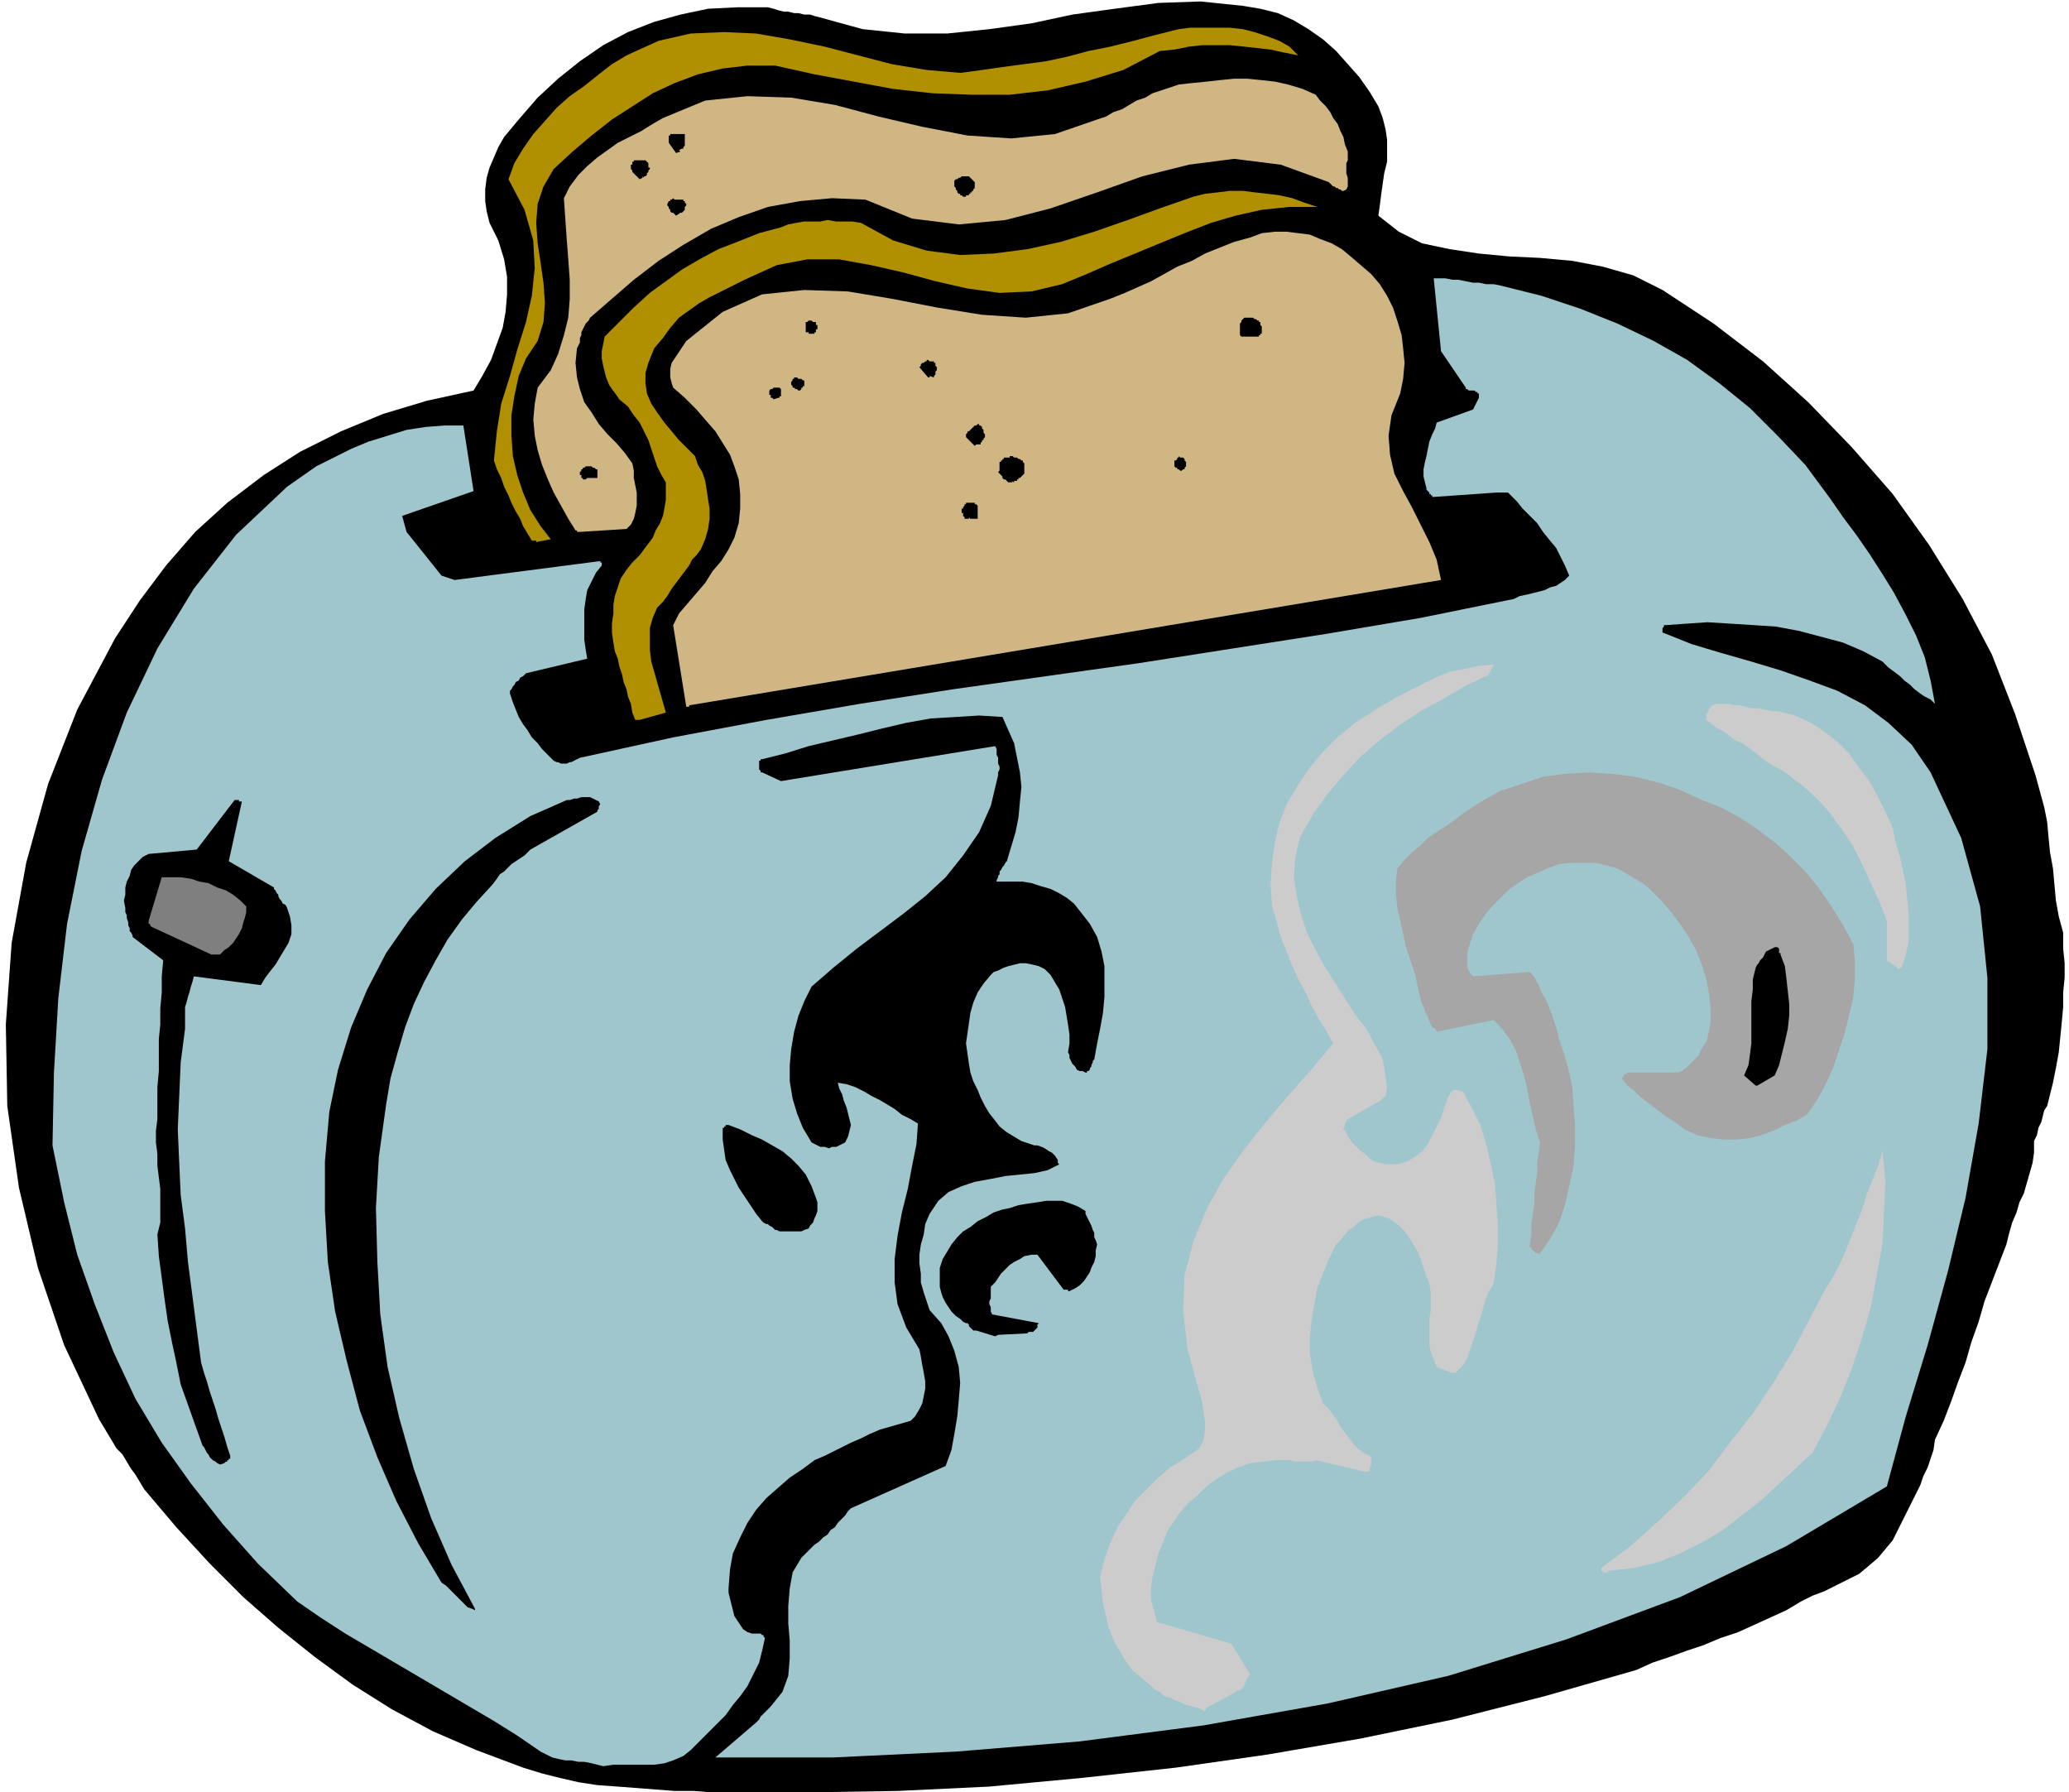 <svg xmlns="http://www.w3.org/2000/svg" fill-rule="evenodd" height="164" preserveAspectRatio="none" stroke-linecap="round" viewBox="0 0 1420 1230" width="189.333"><style>.pen1{stroke:none}.brush2{fill:#000}.brush4{fill:#ccc}.brush7{fill:#b08f00}.brush8{fill:#cfb683}</style><path class="pen1 brush2" fill-rule="nonzero" d="M489 1230h63l64-1 63-3 64-6 64-7 63-9 64-11 63-13 63-16 63-18 11-5 12-4 11-4 12-4 12-5 12-4 11-5 11-5 11-5 10-6 8-4 8-3 8-4 8-4 8-4 6-5 7-6 5-6 5-6 4-8 3-6 3-6 3-6 3-6 3-6 2-6 3-6 2-6 2-6 1-7 6-13 5-13 5-14 5-13 4-14 5-14 4-14 5-13 5-13 5-13 2-8 2-7 3-7 2-7 3-6 2-7 2-7 2-7 1-7v-8l2-4 1-5 2-4 1-4 1-4 2-3 1-4 1-4 1-4 1-4 2-10 2-11 1-10 1-10 1-11v-10l1-10v-10l-1-10v-11l-3-11-2-11-1-11-1-11-2-11-1-10-1-11-2-10-3-11-3-11-14-42-16-41-20-38-23-37-25-35-28-32-30-31-31-28-34-26-35-23-20-10-21-6-21-4-22-2-21-1-21-2-20-3-19-4-16-8-14-11 1-7 1-8 1-7 1-7 2-8V96l-1-7-2-8-3-8-6-10-7-10-8-9-8-9-9-8-10-7-10-6-11-5-12-3-12-2-29-3-29 1-30 4-29 4-28 6-29 4-29 3h-29l-29-3-29-8-4-1-3-1h-4l-4-1h-3l-4-1h-3l-4-1-3-1-4-1h-21l-20 1-19 4-18 5-18 7-17 9-16 11-15 12-14 13-13 15-5 6-5 6-4 7-3 7-3 7-2 7-1 8v8l1 7 2 8 6 12 4 13 2 12v12l-1 12-2 11-4 11-4 11-6 11-6 10-32 7-30 9-29 12-28 14-25 16-25 19-22 20-20 23-18 24-17 26-26 49-20 51-15 54-10 55-4 56 1 56 8 56 13 55 18 53 24 51 3 5 3 5 3 5 3 5 4 4 3 5 3 5 3 4 3 5 3 5 22 26 23 25 23 23 24 21 25 20 26 19 27 17 28 15 30 13 32 12 13 4 12 3 13 3 13 2 14 1 13 1 13 1 13 1h13l13 1z"/><path class="pen1" fill-rule="nonzero" style="fill:#9fc6cc" d="m414 1212 7-1h28l7-1 6-2 7-3 5-4 5-5 6-6 7-7 6-6 5-7 5-6 5-7 4-8 4-8 2-8 2-9-1-1v-1h-1l-1-1h-6l-3-1-3-2-2-3-2-3-2-3-1-4-1-4-1-4-1-4v-3l1-13 2-11 5-11 5-10 6-9 7-8 8-7 8-7 9-6 8-6 7-3 6-3 6-3 6-3 7-3 6-3 7-3 7-2 7-2 7-2 3-3 3-5 2-4 1-5 1-5v-5l-1-6-1-5-1-6-1-5-9-15-6-16-2-15v-16l2-16 3-16 4-16 3-16 3-15 1-14-5-3-6-3-5-4-5-3-5-3-6-3-5-3-6-3-6-2-6-1 1 4 2 4 1 4 2 5 1 4 1 4 1 4-1 4-1 4-2 4-2 1-2 1-2 1h-3l-2 1-3-1h-3l-2-1-2-1-2-1-6-10-4-10-3-10-2-12v-11l1-11 2-12 3-11 4-10 5-10 15-13 16-13 16-12 16-12 15-12 14-13 12-15 11-16 8-18 5-21v-2l1-2v-2l-1-2v-4l-1-2v-4l-1-2-147 24-13-6h-1v-1l-1-1v-6h1v-1h1l16-4 16-5 17-4 17-4 16-4 17-4 17-3 17-1 16-1 16 1 4 9 4 9 2 10 2 10 1 10-1 10-1 11-2 10-3 10-3 10-1 1-1 2-1 1-1 2-1 1v2l-1 1v1l-1 2v1h18l6 1 6 2 7 2 6 3 5 3 5 4 4 5 7 9 5 9 3 10 2 10v21l-1 11-2 11-2 10-2 11-1 1v1l-1 2v1l-1 1v1l-1 1h-1v1h-1l-2-1h-2l-2-1-1-2-1-1-1-1-1-2-1-2v-2l-1-2 1-6v-6l-1-7-1-6-1-6-2-6-2-6-3-5-3-5-4-4-4-2-4-1-5-1h-4l-4 1-4 1-3 1-4 2-3 1-2 2-5 6-4 6-3 7-2 7-1 7-1 7-1 7 1 7 1 7 1 6 2 6 3 6 2 5 3 6 3 5 4 5 3 4 5 4 5 3 5 3 3 1 3 1 3 1h2l3 1 2 1 3 2 2 1 2 2 2 3v2l1 1-8 4-9 2-10 1-10 1-10 2-11 2-9 3-9 4-7 6-6 9-3 7-1 7-2 7-1 7v6l1 7v6l2 7 2 6 2 6 8 9 5 9 4 10 3 11 1 11-1 12-1 11-2 12-2 11-4 11-65 29-2 2-2 3-2 2-3 3-2 3-3 2-2 3-3 2-3 3-3 2-9 9-6 10-2 11-1 12v12l1 12v12l-1 12-4 11-8 10-1 1-1 1-1 1-1 1-1 1-1 1-1 1-1 2-1 1-1 1-28 24h81l84-4 85-7 85-11 85-15 83-19 81-25 78-29 73-35 69-41 13-48 15-49 14-51 12-50 9-51 6-51v-49l-5-49-13-47-21-45-13-19-16-15-16-12-19-10-19-7-20-7-20-6-21-6-20-6-20-8v-3l1-1v-1h1l14-1 15-1 16 1 16 1 15 1 16 3 15 4 15 4 14 6 13 7 4 4 4 3 4 3 3 3 4 3 3 3 4 3 3 2 4 2 3 3-3-16-4-16-6-15-7-14-8-15-8-13-9-14-9-13-9-12-9-13-17-23-19-20-19-19-21-17-22-16-23-13-25-12-25-10-27-9-28-7-5-1h-5l-5-1h-4l-5-1-5-1h-4l-5-1h-8l5 50 17 25v1h1l1 1h4l1 1h1v1h1v3l-4 8-25 9-1 4-2 4-2 5-1 5-1 5-1 4-1 5v5l1 4 1 4v1l1 1 1 1v1h1v1h1v1h1l43-3h8l1 1 5 5 4 5 5 5 5 5 4 6 4 5 5 6 3 6 3 6 3 7-3 3-3 2-3 2-4 1-4 2-4 1-4 1-4 1-5 1-4 2-64 13-65 11-64 10-64 10-64 9-64 9-64 10-64 11-64 12-64 14-2 1-2 1-2 1h-1l-2 1h-4l-2-1h-1l-2-1-4-4-4-4-3-4-4-4-3-5-3-4-3-5-2-5-2-5-2-6v-2l1-1 1-2 1-1 1-2 2-1 1-2 2-1 1-1 1-1 42-10-1-6-1-7v-21l1-7 1-6 3-6 3-6 4-5v-2h-1v-1l-100 13-9-3-24-30-3-11 49-17-7-45h-13l-13 1-13 2-13 4-13 4-12 5-12 6-12 6-10 7-10 7-35 33-29 37-25 41-21 44-17 46-14 49-10 50-6 51-3 51-1 50 8 39 9 36 12 34 13 33 15 32 18 30 20 28 22 28 24 27 27 26 16 11 17 11 17 10 17 10 17 10 17 10 17 10 17 10 16 10 16 11 4 2 4 2 4 1 5 1h4l5 1h4l5 1 4 1 4 1z"/><path class="pen1 brush4" fill-rule="nonzero" d="m828 1172 22-12h1l1-1 1-1 1-1v-1l1-2v-1l1-1 1-2 1-1-13-21-51-15-2-8-2-7v-8l1-8 2-8 2-8 3-7 3-8 4-6 4-6 6-7 7-6 6-6 7-5 8-5 7-3 8-3 9-1 9-1h10l2 1h13l2-1 34 8h2l1-1v-2l1-1v-6l-1-1-4-2-4-3-3-3-3-4-3-4-3-4-2-4-3-4-3-4-4-4-4-11-3-11-2-12v-11l1-11 2-12 2-11 4-10 4-10 5-10 3-3 3-4 3-3 3-2 3-3 3-2 4-1 3-1 4-1 4 1 5 2 5 4 4 4 3 4 3 5 3 5 2 5 2 6 2 6 2 5 1 6v12l-1 6v18l1 5 2 5 2 5 10 4h3l1-1 4-4 3-5 2-6 2-6 2-6 2-7 2-6 2-7 2-6 4-7 2-13 1-14v-14l-1-14-1-14-3-14-3-13-4-13-6-12-6-11h-2v-1h-5v1h-1l-3 6-2 6-2 6-3 6-3 6-3 6-4 5-5 4-5 3-7 2h-8l-4-1-4-1-3-2-3-3-3-2-3-3-3-3-2-3-1-1v-1l-1-1v-2h-1v-1h-1v-1l1-1v-2l1-1v-1l1-1 23-13v-1h1v-1h1l1-1 1-6-1-7-1-6-1-6-3-6-3-5-3-6-3-5-4-5-3-4-7-11-7-11-7-11-6-11-6-12-4-12-3-13-2-13 1-13 3-14 9-16 10-14 11-13 12-13 13-11 13-10 15-10 15-8 15-9 15-7h1v-1l1-1 1-1v-1l1-1v-1l1-1v-1l-10 1-10 2-10 2-10 4-10 5-10 5-9 5-9 5-9 6-8 5-12 10-11 11-9 11-8 12-7 12-5 13-3 13-2 14-1 15 1 15 3 10 3 11 4 10 4 10 4 9 5 9 4 9 5 9 5 8 5 9-15 18-16 18-16 19-15 19-14 20-11 20-9 22-6 23-1 25 3 26 2 7 2 7 2 8 2 7 2 7 1 7 1 7v6l-1 6-3 6-10 7-10 6-8 7-8 8-8 8-6 9-6 9-5 11-4 11-3 12 1 9 1 9 2 9 2 8 3 8 4 7 4 7 5 7 6 5 6 5 3 3 4 2 3 3 4 1 4 2 3 1 4 2 4 1 4 1 5 2 1-2z"/><path class="pen1 brush2" fill-rule="nonzero" d="m326 1104-16-30-14-32-12-34-10-35-8-35-5-36-2-36-1-37 2-35 5-36 3-18 5-18 5-17 6-16 7-15 8-15 8-14 10-14 10-12 11-12 3-4 2-3 3-2 3-3 2-2 3-2 3-2 3-2 2-2 2-2 46-26v-1l1-1v-2l1-1-1-2-2-1-2-1-2-1h-6l-3 1h-2l-3 1h-2l-25 11-24 15-21 16-20 19-18 21-16 23-13 25-11 26-9 29-6 29-3 34v34l2 35 5 34 8 34 9 34 12 32 13 30 15 29 16 27 3 2 2 2 2 2 3 3 2 2 2 2 2 2 2 2 3 1 2 1z"/><path class="pen1 brush4" fill-rule="nonzero" d="m1103 1078 18-2 17-4 15-6 14-7 14-8 13-10 13-10 12-11 13-12 12-11 10-19 9-19 8-20 7-21 6-21 4-22 4-21 1-22 1-21-2-21-3 10-4 10-4 10-3 10-4 10-4 10-4 10-4 9-5 9-5 8-11 21-11 21-13 21-14 21-15 19-15 20-17 18-18 17-19 17-20 15v2h1v1h4z"/><path class="pen1 brush2" fill-rule="nonzero" d="M154 1003v1l1-1h1v-1h1v-1h1v-2l-2-6-2-7-2-6-2-6-2-7-2-6-2-6-2-7-2-6-2-7-3-23-3-23-3-23-2-23-3-23-1-22-1-23 1-23 1-23 3-23v-15l1-3 1-4 1-3 1-4 1-3 1-4 46 6 3-5 3-4 4-5 3-5 3-5 3-5 2-6v-6l-1-6-2-6-1-2-2-1-1-2-1-1-1-2v-1l-1-1-1-2-1-1v-1l-31-18 9-41h-2v-1h-3l-26 34-33 3-4 2-3 3-3 3-2 3-1 4-2 4-1 4v5l-1 4 1 5v3l1 2v2l1 3v2l1 2v2l1 1 1 2v1l21 16-1 11v11l-1 11v11l-1 10v22l-1 11v22l-1 8v8l1 8v8l1 8 1 8v23l-2 8 1 15 2 15 2 15 2 14 3 15 3 14 3 15 5 14 5 14 5 14 1 1 1 2 1 2 1 1 1 2 1 1 1 1 2 1 1 1 2 1 3-1zm531-87 20-1 1-1h3l1-1 1-1 1-1v-2l1-1-32-6-1-2v-3l-1-2v-2l1-2v-8l3-3 2-3 2-3 3-3 3-3 3-2 4-2 3-2 5-1h4l18 24h3v1h1l4-2 3-2 3-3 2-3 2-3 1-3 2-4 1-4v-4l1-4-1-3-1-2v-3l-1-2-1-3-1-2-1-2-1-2-1-2v-2l-5-3-5-2-6-2h-11l-6 1-7 1-6 1-6 2-5 1-6 2-5 3-6 3-5 4-5 3-4 4-4 5-3 5-3 5-2 6v13l1 4 1 3 2 4 2 3 2 3 3 3 3 2 1 1 1 1 2 1h1l1 1v1l1 1 1 1 1 1h2l13 4 2-1z"/><path class="pen1" fill-rule="nonzero" style="fill:#a6a6a6" d="m1057 860 7-10 6-11 4-12 3-13 3-14 1-14v-14l-1-13-1-14-3-13-2-7-2-6-2-6-1-5-2-6-2-6-2-5-2-5-3-5-2-5-1-2-1-1v-1l-1-1v-1h-1v-1l-1-1-1-1-39 3-2-2-1-2-1-3v-9l1-4 1-3 1-3 1-3 4-7 4-6 5-6 6-6 5-5 7-5 6-4 7-3 7-3 8-3 9-1h16l8 2 7 2 7 4 7 4 6 4 5 5 5 5 7 8 6 8 6 9 5 9 4 10 3 10 2 10 1 10v10l-2 10-1 3-2 3-2 3-1 3-3 3-2 2-2 2-2 2-3 2-2 1h-35l-1 1h-1v1h-1v1l-1 1 4 5 4 3 4 4 5 4 4 3 4 3 5 4 5 3 4 3 4 3 9 4 9 2 9 1h9l9-1 8-2 8-3 8-4 8-3 7-4 7-10 6-11 5-11 4-12 4-12 3-12 3-13 1-12v-12l-1-12-7-13-8-13-9-13-9-11-11-11-10-9-12-9-12-8-13-7-13-5-15-7-15-5-16-4-16-2-16-1-16 1-15 2-15 5-15 5-14 8-6 4-6 4-5 4-6 4-6 4-6 4-5 5-6 5-5 5-5 6-1 9v9l1 9 2 9 2 9 2 9 3 9 3 9 2 9 2 9 1 3 1 2 1 3 1 2 1 2 1 3 1 2 1 2 2 1 1 2 39-8 6 6 5 7 4 7 3 9 3 9 2 9 2 10 2 9 2 9 3 9-1 7-1 7v7l-1 7-1 7v7l-1 7-1 7v7l-1 7v2h1v1l1 1 1 1 1 1h2l1 1z"/><path class="pen1 brush2" fill-rule="nonzero" d="M535 845h15l2-1 3-1 1-2 2-2 1-3 1-2 1-3v-6l-1-3-3-8-4-8-5-6-5-5-6-5-7-4-7-4-7-3-8-4-8-3h-2v1h-1v1h-1v8l1 7 1 7 3 7 3 6 3 6 4 6 4 6 4 6 4 5 1 1 2 1h1l1 1 2 1 1 1 1 1h1l2 1h1zm671-100 12-7 3-7 2-8 2-8 2-9 1-9v-8l-1-9-1-9-1-8-3-8v-1h-1v-3l-1-1h-2l-2 1-2 1-2 1-1 2-1 2-2 2-1 2-1 1-1 2-2 8v7l-1 8v29l-1 8-1 7-3 7 8 7h1z"/><path class="pen1 brush4" fill-rule="nonzero" d="m1305 664 3-9 2-9v-19l-1-10-1-10-2-10-2-9-3-10-2-10-5-11-5-10-6-11-7-9-7-10-8-8-9-7-9-6-11-5-12-3h-4l-5-1-4-1h-5l-4-1-4-1h-4l-4-1h-9l-1 1h-1l-1 1-1 1v1l-1 2-1 1v4l4 3 4 3 4 2 4 3 4 3 5 2 4 3 4 3 5 4 4 3 12 7 12 9 10 9 9 10 8 11 8 12 6 12 6 13 6 13 5 13v27l1 1h1l1 1 1 1h1l1 1 1 1 1 1 2-1z"/><path class="pen1" fill-rule="nonzero" style="fill:#7f7f7f" d="m144 654 1 1h6l3-3 3-2 3-3 2-3 2-3 2-4 1-4 1-3 1-4v-4l-4-4-5-4-5-3-6-2-6-3-6-1-6-2-7-1h-13l-9 30v2h1v1l1 1 41 19z"/><path class="pen1 brush2" fill-rule="nonzero" d="M609 450h1l1-1 1-1v-1h1v-5h-1v-1l-1-1v-1h-1l-1-1h-3v1h-1l-1 1h-1v2l-1 1v5h1v1h1l1 1h1v1l1 1 2-1zm-74-28 1 1 1-1h1v-1h1v-1h1v-1l1-1v-2l-1-1v-1h-1v-1h-6l-1 1-1 1v1h-1v3l1 1v1l1 1 1 1 1 1 2-1zm5-23h5v-1h1l1-1v-1l1-1v-2l-1-1v-2h-1l-1-1-1-1h-6v1l-1 1v1l-1 1v1l1 1v2h1v2h1l2 1zm360-26 1 1h2l1-1h1v-2h1v-2h1v-4h-1v-1l-1-1-1-1h-1l-2-1h-3l-1 1-1 1h-1v1l-1 1v2l5 7h1z"/><path class="pen1 brush7" fill-rule="nonzero" d="m439 494 18-5-2-7-2-7-2-7-2-7-2-7-1-8v-15l2-7 3-7 4-4 3-4 3-5 3-4 3-4 3-4 3-4 2-4 3-3 3-4 3-7 2-7 1-7v-7l-1-6-1-7-1-6-2-6-3-5-2-6-5-5-6-6-5-6-5-6-5-7-4-6-3-7-1-7v-7l2-7 4-10 6-7 5-7 6-7 7-5 7-5 7-4 8-4 8-4 8-4 22-10 21-4h22l22 4 22 5 22 6 22 5 22 3 22-1 21-5 17-7 16-7 17-7 17-7 17-7 18-7 17-5 18-4 19-2h19l-9-3-8-3-9-2-8-1-9-1-8-1h-9l-8 1-9 1-8 2-23 8-22 8-23 8-23 7-23 5-23 3-23 1-23-3-23-7-22-12-6-1h-11l-6-1-5 1h-11l-6 1-5 1-5 2-15 4-15 6-13 5-13 7-12 7-11 8-11 8-11 10-10 10-10 10-1 5-1 5v5l1 5 1 4 1 4 2 5 2 3 3 4 2 3 6 5 4 6 4 5 3 6 3 6 2 6 2 6 2 6 3 6 3 5v12l-1 6-1 5-2 5-3 5-2 5-3 4-3 4-3 4-5 5-4 5-4 6-2 6-2 6-1 6v6l-1 7v6l1 7 1 6 2 5 1 5 2 6 1 5 2 5 1 5 2 5 1 6 2 5h3z"/><path class="pen1 brush7" fill-rule="nonzero" d="m368 372 10-2-7-9-7-11-5-12-4-12-3-13-1-14v-14l2-13 3-14 5-12 8-12 4-13 1-13-1-14-2-14-2-13-1-14 1-13 4-12 7-12 13-12 13-11 14-11 14-9 14-9 15-7 16-6 17-4 17-2h19l27 6 27 5 27 5 27 3 27 1h26l26-3 26-6 26-8 25-13 10-1 10-2 9-1h19l10 1 9 1 9 1 9 2 10 2-6-6-7-4-8-3-9-3-8-2-9-1h-27l-8 1-16 4-15 4-16 4-15 3-15 4-14 3-15 2-15 2-14 2-15 2-23-2-24-4-23-6-23-6-24-5-23-4-22-1-23 1-22 5-22 10-10 6-9 7-10 8-10 7-9 8-8 9-8 9-7 10-6 10-4 11 11 21 6 21 1 19-2 19-4 18-6 19-5 18-6 19-3 19-2 20 2 6 3 6 2 6 3 6 2 5 3 6 3 5 2 5 3 5 3 5h3v1h1z"/><path class="pen1 brush8" fill-rule="nonzero" d="m473 484 516-86-3-14-5-12-6-12-6-12-6-11-6-12-3-13-1-13 2-14 6-15 2-10 1-11-1-10-1-9-3-10-3-9-4-8-5-8-6-7-7-6-7-6-6-5-7-4-8-3-7-3-8-1-8-1h-8l-9 1-8 3-11 3-10 4-10 4-9 5-10 4-9 5-9 5-9 4-9 4-10 4-29 10-29 3-30-2-31-5-31-6-30-5-30-1-29 3-27 12-25 20-2 3-2 3-2 3-2 3-2 3-1 4v6l1 4 1 3 8 7 8 8 6 7 7 8 5 8 5 8 3 8 3 9 1 10v10l-1 10-3 10-4 8-5 8-6 7-5 8-6 7-6 7-6 7-4 8 9 56h2z"/><path class="pen1 brush8" fill-rule="nonzero" d="m398 365 32-2 3-3 2-4 1-4 1-5v-9l-1-5-1-5v-5l-1-5-5-7-6-7-6-6-6-7-5-8-5-7-3-9-2-8-1-10 1-10 1-2 1-2v-3l1-2v-2l1-2 1-2 1-2 2-2 1-2 15-13 15-13 17-13 17-11 19-11 19-8 20-7 22-4 22-2 23 1 32 13 32 4 32-3 31-8 32-11 31-11 32-8 31-4 32 4 33 12 1 1 1 1 1 1h1l1 1h1l1 1h1l1 1h1l2-1 1-2v-6l-1-3v-7l1-2v-6l-2-5-1-5-2-4-2-5-3-4-2-4-3-4-4-4-3-4-9-4-10-3-9-2-9-1-10-1h-9l-10 1-9 1-10 1-9 1-6 2-6 2-6 2-5 3-6 2-5 3-5 3-6 2-5 3-6 2-29 10-30 3-30-2-31-6-30-7-30-8-30-5-30-1-29 3-29 12-7 4-8 5-8 4-8 4-7 5-7 5-7 6-6 6-6 8-4 8 1 15 1 14 1 13 1 14v13l-1 13-3 12-4 13-5 11-9 12-2 11-1 11 1 11 2 10 3 10 4 10 4 9 5 9 5 9 5 8h1v1h2z"/><path class="pen1 brush2" fill-rule="nonzero" d="m665 355 1 1h5v-9l-1-1h-1v-1h-6v1h-1v1l-1 1v1h-1v3h1v2l1 1v1h3zm29-25 2 1v-1h2v-1h1v-1h1l1-1 1-1 1-1v-7l-1-1v-1h-1l-1-1h-1l-1-1h-2l-1-1h-2v1h-4v1h-1v1h-1v1h-1v6l-1 1 1 1 1 1 1 1v1l1 1h1l1 1 1 1h3zm-292-2h8v-6h-1l-1-1h-1l-1-1h-4l-1 1h-1v1h-1v1l-1 1v2h1v2h1v1h2l1-1zm407-6 1 1h1l1-1h1v-1l1-1v-3l-1-1v-1l-1-1h-2l-1-1v1h-1v1l-1 1h-1v4l1 1h1v1h1v1zm-140-17h4v-1l1-1v-1h1v-1l1-1v-2l-1-1v-2l-1-1v-1l-1-1h-1v-1h-1l-1 1h-1l-1 1-1 1-1 1-1 1h-1v1l-1 1v2l6 6 1-1zm-135-32h1v-1h1v-5l-1-1h-4l-1 1h-1l-1 1v3h1v2h1l1 1 3-1zm16-7v1-1h1v-1h1v-4h-1l-1-1h-2l-1-1h-2v1h-1v1l-1 1v2l1 1v1h1l1 1h1l1 1h1l1-1zm88-8 3 1v-1l1-1v-2l1-1v-2l-1-1v-2h-1v-1h-3l-1-1h-1v1h-1l-1 1h-1l-1 1v1l-1 1 6 7h1zm216-27h10v-1h1v-1h1v-5l-1-1v-2h-1v-1h-1l-1-1h-1l-1-1h-6l-1 1-1 1v1l-1 1v8l1 1h3zm-298-2h3v-1h1v-2h1v-3h-1v-2h-2l-1-1h-2l-1 1h-1v7h2v1h2zm-90-83h2l1-1 1-1v-2l1-1v-1l-1-1v-1h-1v-1h-6l-1-1-1 1h-1v1h-1l-1 2v1l1 1v1l1 1v1l1 1h1l1 1 1 1 3-2zm194-12 1 1h2v-1h2v-1h1v-1h1v-1h1v-1l1-1v-4l-1-1-1-1-1-1-1-1h-5l-1 1h-1l-1 1h-1l-1 1v4l1 1v1l1 1v1l1 1h1v1h1v1zm-219-13 1 1v-1h1l1-1v-1l1-1v-1l1-1v-1h-1v-3l-1-1-1-1h-8v1h-1v2h-1v3l1 1v1l5 5 2-1zm25-18 2-1h1v-1l1-1v-8h-10v1h-1v5l5 7 3-1z"/></svg>

